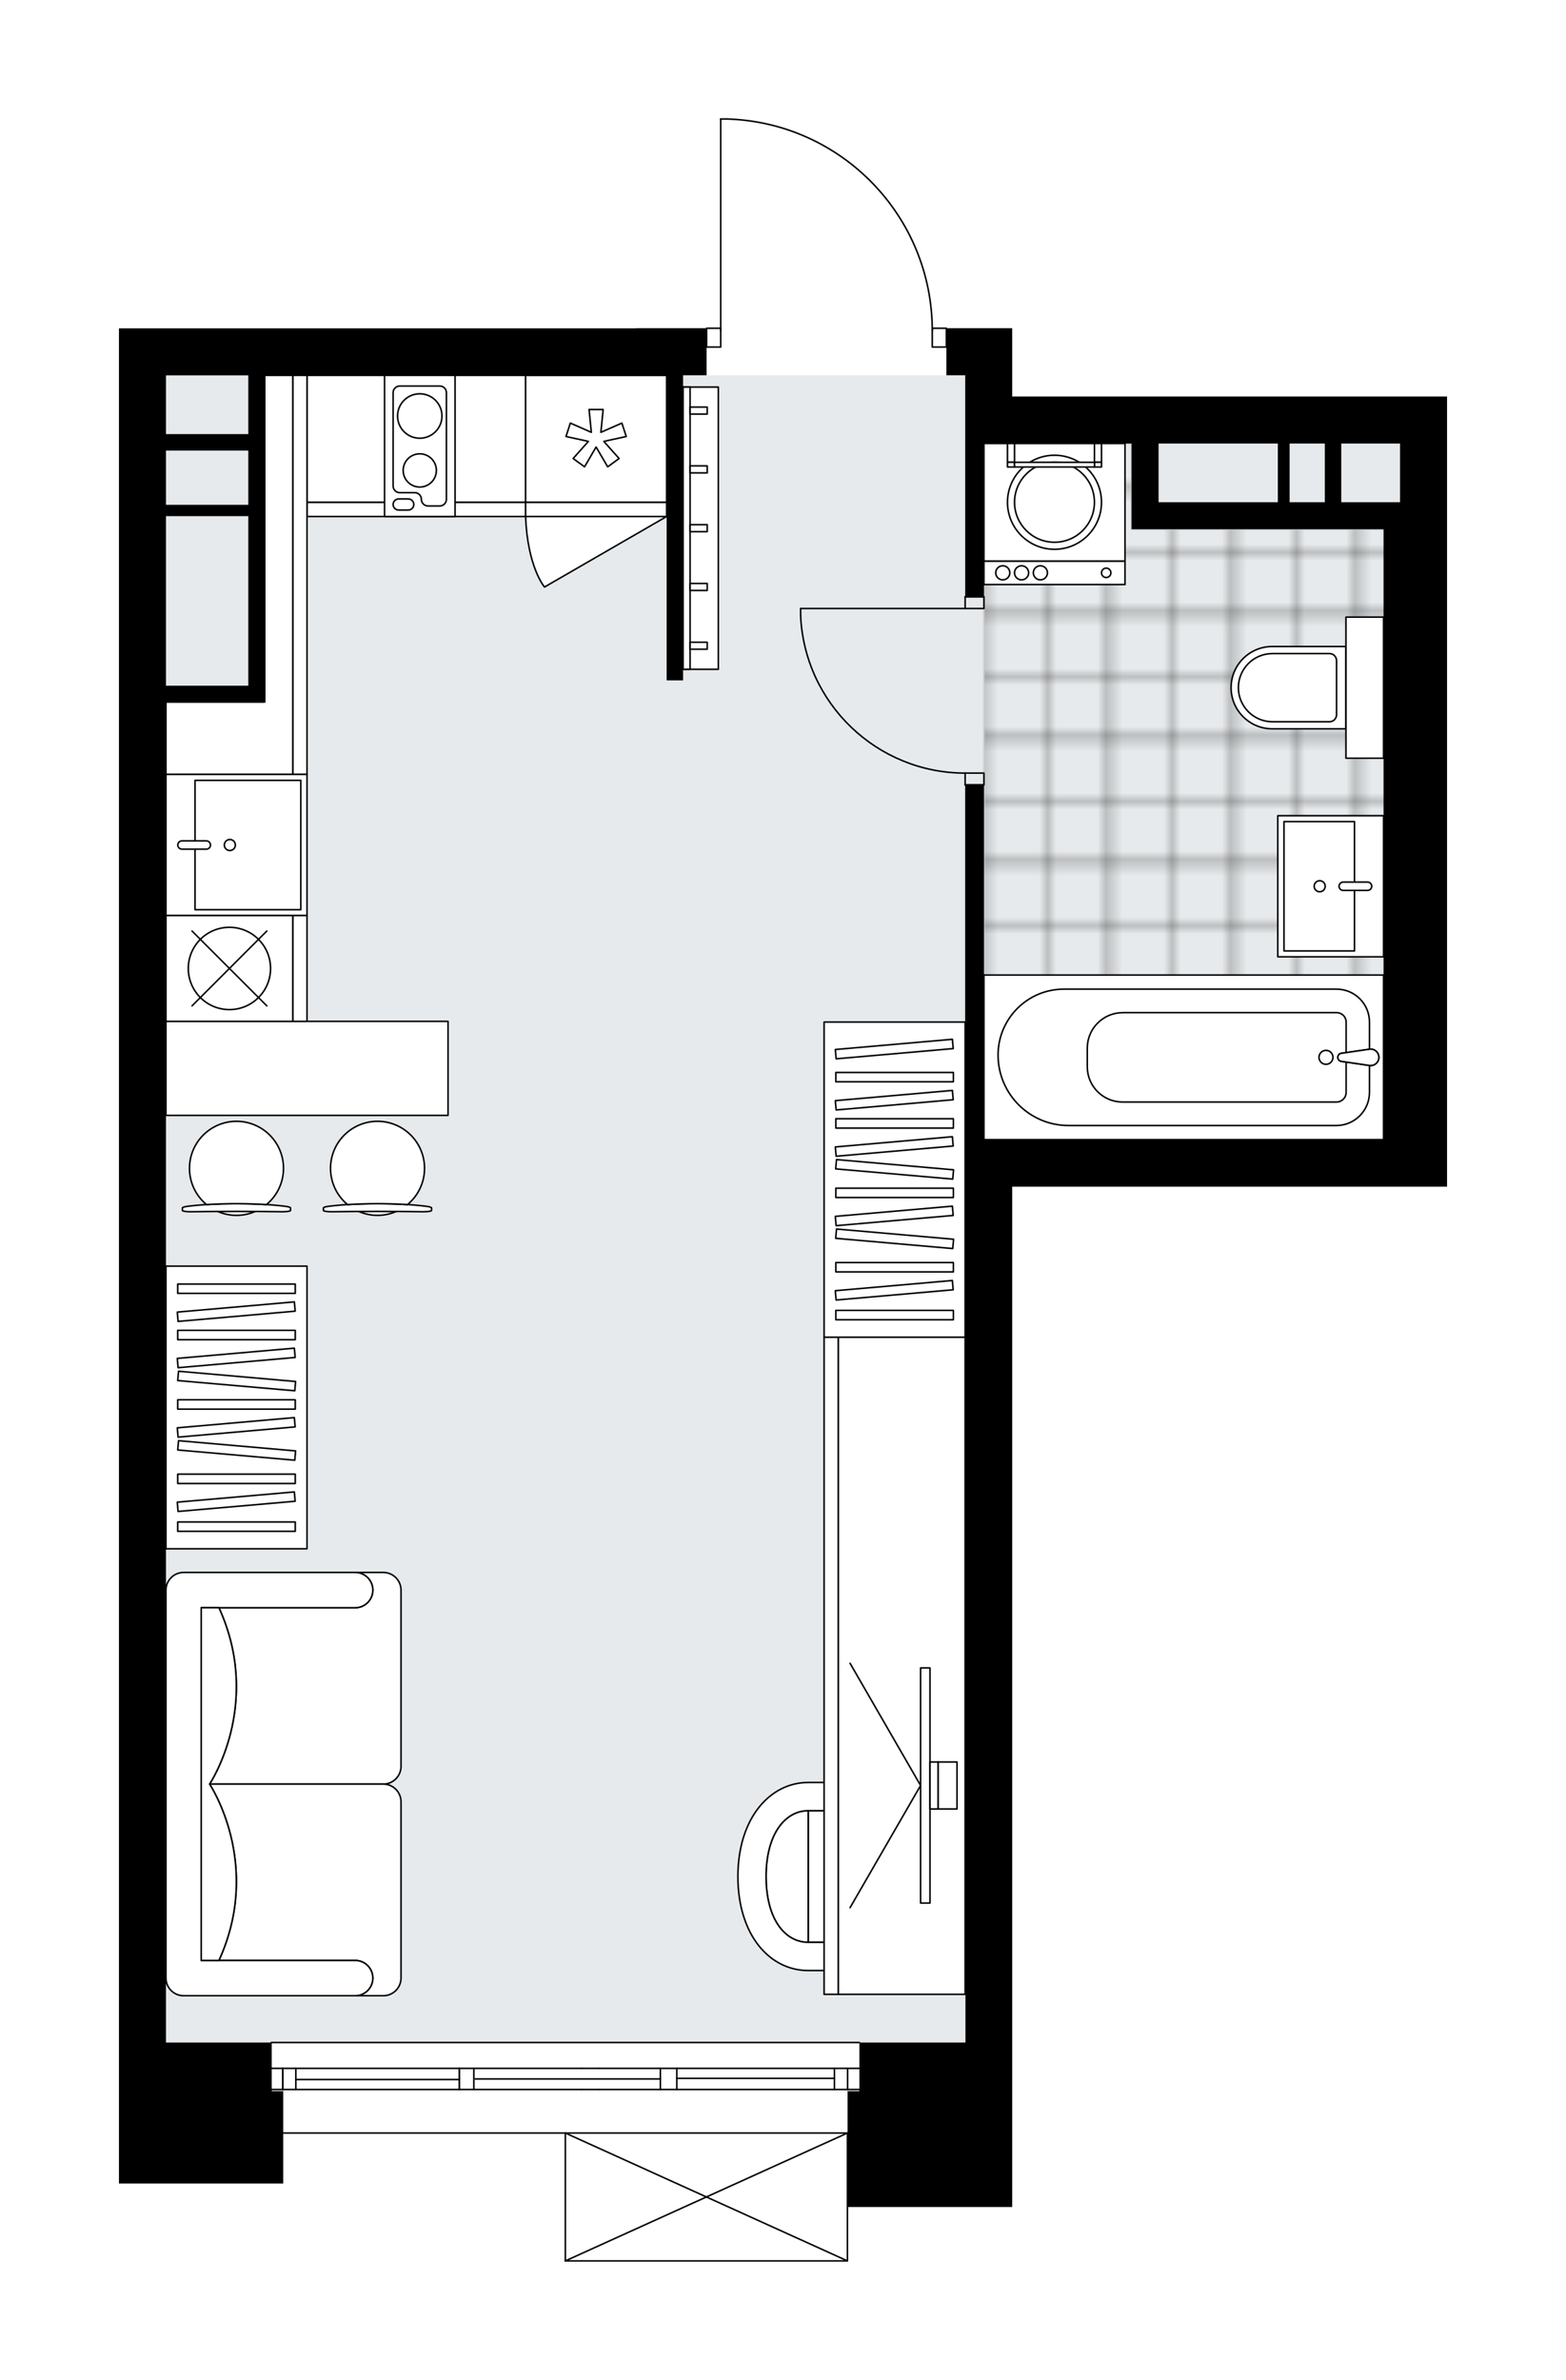 <svg xmlns="http://www.w3.org/2000/svg" xmlns:xlink="http://www.w3.org/1999/xlink" height="2000px" id="Layer_1" style="enable-background:new 0 0 1316.54 2000;" version="1.1" viewBox="0 0 1316.54 2000" width="1316.54px" x="0px" y="0px" xml:space="preserve">
<style type="text/css">
	.st0{fill:none;}
	.st1{opacity:0.5;fill:none;stroke:#121617;stroke-width:0.4;stroke-miterlimit:10;}
	.st2{fill:#FFFFFF;}
	.st3{fill:#E7EAEC;}
	
		.st4{fill:url(#SVGID_1_);stroke:#C8C8C8;stroke-width:2;stroke-linecap:round;stroke-linejoin:round;stroke-miterlimit:10;stroke-opacity:0.5;}
	.st5{fill:none;stroke:#000000;stroke-width:1.3;stroke-linecap:round;stroke-linejoin:round;stroke-miterlimit:10;}
	.st6{fill:#FFFFFF;stroke:#000000;stroke-width:1.3;stroke-linecap:round;stroke-linejoin:round;stroke-miterlimit:10;}
	.st7{fill:none;stroke:#000000;stroke-width:1.3;stroke-linecap:round;stroke-linejoin:round;}
	.st8{fill:none;stroke:#000000;stroke-width:1.3;stroke-linecap:round;stroke-linejoin:round;stroke-dasharray:9.879,9.879;}
	.st9{fill:none;stroke:#000000;stroke-width:1.3;stroke-linecap:round;stroke-linejoin:round;stroke-dasharray:9.83,9.83;}
	.st10{font-family: 'Arial-BoldMT','Arial'; font-weight:bold;}
	.st11{font-size:104.571px;}
	.st12{font-size:87.143px;}
	.st13{font-family: 'ArialMT','Arial';}
	.st14{font-size:40px;}
</style>
<pattern height="14.57" id="New_Pattern_Swatch_3" patternUnits="userSpaceOnUse" style="overflow:visible;" viewBox="7.49 -22.06 14.57 14.57" width="14.57" x="1428.77" y="-1755.67">
	<g>
		<rect class="st0" height="14.57" width="14.57" x="7.49" y="-22.06" />
		<g>
			<rect class="st1" height="7.29" width="7.29" x="14.77" y="-7.49" />
		</g>
		<g>
			<rect class="st1" height="7.29" width="7.29" x="0.2" y="-7.49" />
		</g>
		<g>
			<rect class="st1" height="7.29" width="7.29" x="22.06" y="-14.77" />
		</g>
		<g>
			<rect class="st1" height="7.29" width="7.29" x="7.49" y="-14.77" />
			<rect class="st1" height="7.29" width="7.29" x="14.77" y="-22.06" />
		</g>
		<g>
			<rect class="st1" height="7.29" width="7.29" x="0.2" y="-22.06" />
		</g>
		<g>
			<rect class="st1" height="7.29" width="7.29" x="22.06" y="-29.35" />
		</g>
		<g>
			<rect class="st1" height="7.29" width="7.29" x="7.49" y="-29.35" />
		</g>
	</g>
</pattern>
<path class="st2" d="M1216.54,333.21v624.49v14.76v24.78  H850.95v553.26v206.81v22.34v75.11H713.08V1900c0,0,0,0,0,0.01c0,0.05-0.02,0.09-0.03,0.14c-0.01,0.04-0.01,0.08-0.03,0.12  c0,0,0,0.01,0,0.01c0,0.01-0.01,0.01-0.02,0.02c-0.05,0.09-0.12,0.17-0.2,0.23c-0.02,0.02-0.04,0.03-0.07,0.04  c-0.09,0.05-0.2,0.09-0.31,0.09H475.29c-0.12,0-0.22-0.04-0.31-0.09c-0.02-0.01-0.04-0.03-0.07-0.04c-0.08-0.06-0.15-0.14-0.2-0.23  c0-0.01-0.01-0.01-0.02-0.02c0,0,0-0.01,0-0.01c-0.02-0.04-0.02-0.08-0.03-0.12c-0.01-0.05-0.03-0.09-0.03-0.14c0,0,0,0,0-0.01  v-106.81H238.12v41.79H100v-42.5v-35.18v-1.28v-39.54v-197.72V308.3v-32.35h434.76v-0.13h58.64c0.02-0.34,0.3-0.61,0.64-0.61h11.21  l0-175.21c0-0.36,0.29-0.65,0.65-0.65h5.18c0,0,0,0,0,0c0.01,0,0.01,0,0.02,0c46.69,1.38,90.31,20.6,122.85,54.11  c31.92,32.88,49.76,76.02,50.42,121.75h11.24c0.17,0,0.34,0.07,0.46,0.19c0.11,0.11,0.17,0.26,0.18,0.41h15.19h39.51v57.39H1177  H1216.54z" id="background" />
<g id="floor">
	<polygon class="st3" points="1176.99,957.72 1176.99,372.69 811.39,372.69 811.39,315.38 574.28,315.38 574.28,315.48    139.52,315.48 139.52,1518.84 139.52,1518.84 139.52,1716.55 819.29,1716.55 819.29,1518.84 811.42,1518.84 811.42,957.72  " />
	<pattern id="SVGID_1_" patternTransform="matrix(6.971 0 0 6.971 53293.828 28962.949)" xlink:href="#New_Pattern_Swatch_3">
	</pattern>
	<polygon class="st4" points="951.28,444.82 951.28,372.7 827.22,372.7 827.22,957.72 1165.14,957.72 1165.14,444.82  " />
	<g id="LINE_00000053546756720053969220000014201497595281668503_">
		<line class="st5" x1="228.13" x2="722.45" y1="1716.46" y2="1716.46" />
	</g>
	<g id="LINE_00000028310203836126669690000005810396905247417999_">
		<line class="st5" x1="237.66" x2="237.66" y1="1738.19" y2="1755.98" />
	</g>
	<g id="LINE_00000180333772956481303250000010427502961784703674_">
		<line class="st5" x1="712.57" x2="712.57" y1="1738.19" y2="1755.98" />
	</g>
	<g id="LINE_00000129195235951455652580000016047373818364333444_">
		<line class="st5" x1="701.5" x2="569" y1="1746.59" y2="1746.59" />
	</g>
	<g id="LINE_00000183248639378469506360000016900881329825213368_">
		<line class="st5" x1="701.5" x2="701.5" y1="1755.98" y2="1738.19" />
	</g>
	<g id="LINE_00000093162816119511020640000006058529444321283466_">
		<line class="st5" x1="237.66" x2="237.66" y1="1738.19" y2="1755.98" />
	</g>
	<g id="LINE_00000127045949256083744150000012756975350787204528_">
		<line class="st5" x1="248.72" x2="248.72" y1="1755.98" y2="1738.19" />
		<line class="st5" x1="386.11" x2="386.11" y1="1738.19" y2="1755.98" />
		<line class="st5" x1="386.11" x2="386.11" y1="1738.19" y2="1755.98" />
		<line class="st5" x1="398.36" x2="398.36" y1="1755.98" y2="1738.19" />
	</g>
	<g id="LINE_00000183930766898523755580000009011759245096535955_">
		<line class="st5" x1="225.89" x2="212.05" y1="1755.98" y2="1755.98" />
	</g>
	<g id="LINE_00000085938686555623279910000008196369472155737996_">
		<line class="st5" x1="212.05" x2="225.89" y1="1738.19" y2="1738.19" />
	</g>
	<g id="LINE_00000039121911118233831050000010655683117181962122_">
		<line class="st5" x1="722.45" x2="228.13" y1="1792.54" y2="1792.54" />
	</g>
	<g id="LINE_00000060012006495837522730000018372996573733377978_">
		<line class="st5" x1="569" x2="569" y1="1738.19" y2="1755.98" />
	</g>
	<g id="LINE_00000094588977866756034250000013644355496836932530_">
		<line class="st5" x1="503.2" x2="489.37" y1="1755.98" y2="1755.98" />
	</g>
	<g id="LINE_00000134223794726936184940000006716656116788008636_">
		<line class="st5" x1="555.17" x2="555.17" y1="1755.98" y2="1738.19" />
	</g>
	<g id="LINE_00000036953608013495461330000007324348031978958483_">
		<line class="st5" x1="489.37" x2="503.2" y1="1738.19" y2="1738.19" />
	</g>
	<g id="LINE_00000068665148507333530920000007736039848510195081_">
		<line class="st5" x1="555.17" x2="399.54" y1="1747.09" y2="1747.09" />
	</g>
	<g id="LWPOLYLINE_00000023280788573508816990000012303067567358670996_">
		<line class="st5" x1="503.2" x2="722.45" y1="1738.19" y2="1738.19" />
	</g>
	<g id="LWPOLYLINE_00000130617377895810115790000002116459890017002394_">
		<line class="st5" x1="489.37" x2="225.89" y1="1738.19" y2="1738.19" />
	</g>
	<g id="LWPOLYLINE_00000176015984369412815390000006528997252388785304_">
		<line class="st5" x1="212.05" x2="228.13" y1="1738.19" y2="1738.19" />
	</g>
	<g id="LWPOLYLINE_00000139282226753139796890000003824230988233964986_">
		<line class="st5" x1="503.2" x2="722.45" y1="1755.98" y2="1755.98" />
	</g>
	<g id="LWPOLYLINE_00000153668612940438043580000006274133972322448778_">
		<line class="st5" x1="489.37" x2="225.89" y1="1755.98" y2="1755.98" />
	</g>
	<g id="LWPOLYLINE_00000054242767026929547320000013855107115281613737_">
		<line class="st5" x1="212.05" x2="228.13" y1="1755.98" y2="1755.98" />
	</g>
	<line class="st5" x1="386.11" x2="248.72" y1="1747.58" y2="1747.58" />
	<g id="LWPOLYLINE_00000035505844459911254290000007683119900702119606_">
		<rect class="st5" height="15.81" width="11.86" x="783.75" y="275.86" />
	</g>
	<g id="LWPOLYLINE_00000170244795380188037940000005017686455820417703_">
		<rect class="st5" height="15.81" width="11.86" x="594.04" y="275.86" />
	</g>
	<g id="LWPOLYLINE_00000135656926119165822160000012778139417071523996_">
		<path class="st5" d="M611.08,100c96.18,2.85,172.67,81.64,172.67,177.86" />
	</g>
	<g id="LINE_00000019656218202181708010000003860828335807216569_">
		<line class="st5" x1="605.9" x2="605.9" y1="277.85" y2="100" />
	</g>
	<g id="LINE_00000176010910292302565960000003087174106571138237_">
		<line class="st5" x1="605.9" x2="611.08" y1="100" y2="100" />
	</g>
	<g id="LWPOLYLINE_00000080887469351268490210000011796889012355583627_">
		<rect class="st5" height="9.88" width="15.81" x="811.41" y="501.49" />
	</g>
	<g id="LWPOLYLINE_00000135654851595897649500000018098112501814937277_">
		<rect class="st5" height="9.88" width="15.81" x="811.41" y="649.7" />
	</g>
	<g id="LINE_00000138538853606475008510000011028801616702629529_">
		<line class="st5" x1="811.41" x2="827.22" y1="501.49" y2="501.49" />
	</g>
	<g id="LINE_00000168087948372770587970000011570161478257515149_">
		<line class="st5" x1="811.41" x2="827.22" y1="659.58" y2="659.58" />
	</g>
	<g id="LINE_00000107559296905618894330000011125040301262214274_">
		<line class="st5" x1="811.41" x2="673.08" y1="511.37" y2="511.36" />
	</g>
	<g id="ARC_00000047774220269072582490000009213306601736254879_">
		<path class="st5" d="M811.41,649.7c-74.09-0.05-135.04-58.38-138.33-132.41" />
	</g>
	<g id="LINE_00000151507923478433090740000004207926050571907753_">
		<line class="st5" x1="673.08" x2="673.08" y1="511.36" y2="517.29" />
	</g>
	<g id="LINE_00000135678194382719077310000005703500645638216594_">
		<line class="st5" x1="712.43" x2="475.29" y1="1900" y2="1900" />
	</g>
	<g id="LINE_00000099656733948511997600000010408048801821614251_">
		<line class="st5" x1="475.29" x2="475.29" y1="1900" y2="1792.54" />
	</g>
	<g id="LINE_00000029759648508376565400000015306850114875124882_">
		<line class="st5" x1="712.43" x2="712.43" y1="1792.54" y2="1900" />
	</g>
	<g id="LWPOLYLINE_00000033345004104316308260000017782077472756519837_">
		<line class="st5" x1="475.29" x2="712.43" y1="1792.54" y2="1900" />
	</g>
	<g id="LWPOLYLINE_00000134239323441293007590000005436680302623547811_">
		<line class="st5" x1="712.43" x2="475.29" y1="1792.54" y2="1900" />
	</g>
	<path d="M1177,333.21H850.95v-57.39h-39.51h-15.82v39.54h15.82v17.85v39.54V501.4h15.79V372.75h124.06v72.03h11.36h11.36h189.15   v512.92H850.95h-23.72V659.57h-15.82v298.12v6.8v586h0.26v165.98h-89.2v40.83h-9.89v97.45h138.37v-75.11v-22.34V1550.5V997.24   h365.59v-24.78v-14.76V333.21H1177z M1074.28,422.05H974.01v-49.3h100.27V422.05z M1113.76,422.05h-29.59v-49.3h29.59V422.05z    M1177,422.05h-49.4v-49.3h49.4V422.05z" />
	<path d="M534.76,275.95H100v32.35v1210.46v197.72v39.54v1.28v35.18v42.5h138.12v-77.68h-9.69v-40.83h-88.88v-197.72l0,0V589.99   h83.04v-9.76V315.49h337.86v256.27h13.83V315.49v-0.13h19.77v-39.54h-59.28V275.95z M208.75,576.25h-69.2V433.74h69.2V576.25z    M208.75,424.24h-69.2v-45.58h69.2V424.24z M208.75,364.79h-69.2v-49.3h69.2V364.79z" />
</g>
<g id="mebel">
	<g>
		<g>
			<g>
				<path class="st6" d="M778.35,1617.5v-81.07c0-8.16-6.62-14.78-14.78-14.78h-84.13v110.62h84.13      C771.73,1632.28,778.35,1625.66,778.35,1617.5z" />
				<path class="st6" d="M679.44,1521.66c-19.19,0-35.42,19.32-35.42,55.33c0,36.02,16.02,55.29,35.42,55.29V1521.66z" />
				<path class="st6" d="M679.44,1655.99c-32.36,0-59.08-29.89-59.08-79s27.06-79.05,59.08-79.05h84.09v23.71h-84.09      c-19.19,0-35.42,19.32-35.42,55.33c0,36.02,16.02,55.29,35.42,55.29h84.09v23.71H679.44z" />
			</g>
		</g>
		<g>
			
				<rect class="st6" height="106.71" transform="matrix(3.791363e-10 -1 1 3.791363e-10 -641.825 2157.891)" width="552.24" x="481.91" y="1346.5" />
			
				<rect class="st6" height="11.86" transform="matrix(2.449990e-10 -1 1 2.449990e-10 -701.109 2098.607)" width="552.24" x="422.63" y="1393.93" />
		</g>
		<g>
			<g>
				<g id="LINE_00000054235940305646966900000002908777909931986621_">
					<line class="st6" x1="773.94" x2="714.65" y1="1500.47" y2="1603.16" />
				</g>
				<g id="LINE_00000173125694173687365680000018157614414914704809_">
					<line class="st6" x1="773.94" x2="714.65" y1="1500.47" y2="1397.79" />
				</g>
			</g>
			<rect class="st6" height="197.61" width="7.9" x="773.94" y="1401.67" />
			
				<rect class="st6" height="39.52" transform="matrix(-1 -3.542505e-10 3.542505e-10 -1 1570.598 3000.946)" width="6.92" x="781.84" y="1480.71" />
			<rect class="st6" height="39.52" width="15.81" x="788.76" y="1480.71" />
		</g>
	</g>
	<g>
		<rect class="st6" height="264.82" width="118.57" x="692.82" y="858.91" />
		<g>
			<rect class="st6" height="7.85" width="98.81" x="702.7" y="901.26" />
			<rect class="st6" height="7.85" width="98.81" x="702.7" y="940.17" />
			<rect class="st6" height="7.85" width="98.81" x="702.7" y="998.53" />
			
				<rect class="st6" height="7.85" transform="matrix(0.996 0.087 -0.087 0.996 88.536 -61.81)" width="98.81" x="702.7" y="979.07" />
			
				<rect class="st6" height="7.85" transform="matrix(0.996 -0.087 0.087 0.996 -77.726 69.069)" width="98.81" x="702.7" y="920.71" />
			
				<rect class="st6" height="7.85" transform="matrix(0.996 -0.087 0.087 0.996 -73.978 68.905)" width="98.81" x="702.7" y="877.72" />
			
				<rect class="st6" height="7.85" transform="matrix(0.996 -0.087 0.087 0.996 -81.117 69.217)" width="98.81" x="702.7" y="959.62" />
			
				<rect class="st6" height="7.85" transform="matrix(0.996 0.087 -0.087 0.996 93.623 -61.587)" width="98.81" x="702.7" y="1037.44" />
			
				<rect class="st6" height="7.85" transform="matrix(0.996 -0.087 0.087 0.996 -86.203 69.439)" width="98.81" x="702.7" y="1017.98" />
			<rect class="st6" height="7.85" width="98.81" x="702.7" y="1061.01" />
			<rect class="st6" height="7.85" width="98.81" x="702.7" y="1101.22" />
			
				<rect class="st6" height="7.85" transform="matrix(0.996 -0.087 0.087 0.996 -91.648 69.677)" width="98.81" x="702.7" y="1080.46" />
		</g>
	</g>
	<g>
		<rect class="st6" height="237.54" width="118.57" x="139.52" y="1064.02" />
		<g>
			<rect class="st6" height="7.85" width="98.81" x="149.41" y="1079.08" />
			<rect class="st6" height="7.85" width="98.81" x="149.41" y="1117.99" />
			<rect class="st6" height="7.85" width="98.81" x="149.41" y="1176.35" />
			
				<rect class="st6" height="7.85" transform="matrix(0.996 0.087 -0.087 0.996 101.929 -12.91)" width="98.81" x="149.41" y="1156.9" />
			
				<rect class="st6" height="7.85" transform="matrix(0.996 -0.087 0.087 0.996 -95.329 21.523)" width="98.81" x="149.41" y="1098.53" />
			
				<rect class="st6" height="7.85" transform="matrix(0.996 -0.087 0.087 0.996 -98.72 21.671)" width="98.81" x="149.41" y="1137.44" />
			
				<rect class="st6" height="7.85" transform="matrix(0.996 0.087 -0.087 0.996 107.015 -12.688)" width="98.81" x="149.41" y="1215.26" />
			
				<rect class="st6" height="7.85" transform="matrix(0.996 -0.087 0.087 0.996 -103.807 21.893)" width="98.81" x="149.41" y="1195.8" />
			<rect class="st6" height="7.85" width="98.81" x="149.41" y="1238.83" />
			<rect class="st6" height="7.85" width="98.81" x="149.41" y="1279.04" />
			
				<rect class="st6" height="7.85" transform="matrix(0.996 -0.087 0.087 0.996 -109.252 22.13)" width="98.81" x="149.41" y="1258.28" />
		</g>
	</g>
	<g>
		<path class="st6" d="M298.6,1351.09L298.6,1351.09c8.19,0,14.82-6.64,14.82-14.82v0c0-8.19-6.64-14.82-14.82-14.82h0h23.66    c8.22,0,14.88,6.66,14.88,14.88v148.08c0,8.19-6.7,14.89-14.89,14.89l-146.07,0c0,0,44.96-66.84,7.88-148.21H298.6z" />
		<path class="st6" d="M298.6,1647.51L298.6,1647.51c8.19,0,14.82,6.64,14.82,14.82l0,0c0,8.19-6.64,14.82-14.82,14.82h0h23.66    c8.22,0,14.88-6.66,14.88-14.88v-148.08c0-8.19-6.7-14.89-14.89-14.89l-146.07,0c0,0,44.96,66.84,7.88,148.21H298.6z" />
		<path class="st6" d="M154.35,1321.45H298.6c8.19,0,14.82,6.64,14.82,14.82l0,0c0,8.19-6.64,14.82-14.82,14.82H169.17v296.42H298.6    c8.19,0,14.82,6.64,14.82,14.82v0c0,8.19-6.64,14.82-14.82,14.82H154.35c-8.19,0-14.82-6.64-14.82-14.82v-326.06    C139.52,1328.12,146.19,1321.45,154.35,1321.45z" />
		<path class="st6" d="M184.05,1647.51c37.08-81.37-7.88-148.21-7.88-148.21v-0.01c0,0,44.96-66.84,7.88-148.21h-14.88v296.42    L184.05,1647.51z" />
	</g>
	<g>
		<g>
			<g id="LINE_00000153683196660641798490000001914299035193401015_">
				<path class="st6" d="M276.29,1013.74c23.92-3,58.26-3,82.17,0c2.76,0.35,4.36,0.87,4.36,1.42v0.14v1.95      c0,0.59-3.1,1.07-6.92,1.07c-25.62-0.41-51.45-0.41-77.07,0c-3.82,0-6.92-0.48-6.92-1.07v-1.95v-0.14      C271.93,1014.61,273.53,1014.09,276.29,1013.74z" />
			</g>
			<g>
				<path class="st6" d="M301.74,1018.13c4.8,2.07,10.08,3.23,15.64,3.23s10.84-1.16,15.64-3.23      C322.59,1018.06,312.17,1018.06,301.74,1018.13z" />
				<path class="st6" d="M292.21,1012.31c16.12-1.05,34.23-1.05,50.35,0c8.76-7.25,14.35-18.21,14.35-30.47      c0-21.83-17.69-39.52-39.52-39.52c-21.83,0-39.52,17.69-39.52,39.52C277.86,994.1,283.44,1005.06,292.21,1012.31z" />
			</g>
		</g>
		<g>
			<g id="LINE_00000076601184609609430890000000356646813909666197_">
				<path class="st6" d="M157.72,1013.74c23.92-3,58.26-3,82.17,0c2.76,0.35,4.36,0.87,4.36,1.42v0.14v1.95      c0,0.59-3.1,1.07-6.92,1.07c-25.62-0.41-51.45-0.41-77.07,0c-3.82,0-6.92-0.48-6.92-1.07v-1.95v-0.14      C153.36,1014.61,154.96,1014.09,157.72,1013.74z" />
			</g>
			<g>
				<path class="st6" d="M183.17,1018.13c4.8,2.07,10.08,3.23,15.64,3.23s10.84-1.16,15.64-3.23      C204.02,1018.06,193.6,1018.06,183.17,1018.13z" />
				<path class="st6" d="M173.64,1012.31c16.12-1.05,34.23-1.05,50.35,0c8.76-7.25,14.35-18.21,14.35-30.47      c0-21.83-17.69-39.52-39.52-39.52c-21.83,0-39.52,17.69-39.52,39.52C159.29,994.1,164.87,1005.06,173.64,1012.31z" />
			</g>
		</g>
		
			<rect class="st6" height="79.05" transform="matrix(-1 -8.766733e-11 8.766733e-11 -1 516.188 1795.704)" width="237.14" x="139.53" y="858.33" />
	</g>
	<g>
		<polygon class="st6" points="258.09,422.18 441.87,422.18 441.87,315.47 296.53,315.47 258.08,315.46 258.09,378.7   " />
		<rect class="st6" height="11.86" width="183.78" x="258.09" y="422.18" />
	</g>
	<g>
		<polygon class="st6" points="246.24,650.81 246.24,315.46 222.58,315.46 222.58,589.99 139.53,589.99 139.53,589.99     139.52,650.83 202.76,650.81   " />
		
			<rect class="st6" height="11.86" transform="matrix(6.123234e-17 -1 1 6.123234e-17 -230.973 735.304)" width="335.35" x="84.49" y="477.21" />
	</g>
	<g>
		<path class="st6" d="M1034.98,577.89L1034.98,577.89c0-19.1,15.48-34.58,34.58-34.58h61.99v69.17h-61.99    C1050.46,612.47,1034.98,596.99,1034.98,577.89z" />
		
			<rect class="st6" height="31.62" transform="matrix(-1.836970e-16 1 -1 -1.836970e-16 1725.244 -569.467)" width="118.57" x="1088.07" y="562.08" />
		<path class="st6" d="M1041.11,577.89L1041.11,577.89c0-15.83,12.83-28.65,28.65-28.65h47.95c3.27,0,5.93,2.65,5.93,5.93v45.45    c0,3.27-2.65,5.93-5.93,5.93h-47.95C1053.94,606.54,1041.11,593.71,1041.11,577.89z" />
	</g>
	<g>
		<g>
			<rect class="st6" height="19.76" width="118.57" x="827.22" y="471.5" />
			<rect class="st6" height="98.81" width="118.57" x="827.22" y="372.69" />
			<g id="CIRCLE_00000041995367289856812600000004292257779414749841_">
				<circle class="st6" cx="886.51" cy="422.1" r="39.52" />
			</g>
			<g id="CIRCLE_00000010297073613133979330000001420564291057860792_">
				<circle class="st6" cx="886.51" cy="422.1" r="33.59" />
			</g>
			<g id="CIRCLE_00000016774114608126842700000003810862625998807424_">
				<circle class="st6" cx="929.98" cy="481.38" r="3.95" />
			</g>
			<g id="CIRCLE_00000103985773113747451360000014426928299711823545_">
				<circle class="st6" cx="874.65" cy="481.38" r="5.93" />
			</g>
			<g id="CIRCLE_00000134967283440546389670000005720678129270926516_">
				<circle class="st6" cx="858.84" cy="481.38" r="5.93" />
			</g>
			<g id="CIRCLE_00000005977719256189154080000005649314654083296159_">
				<circle class="st6" cx="843.03" cy="481.38" r="5.93" />
			</g>
		</g>
		<g>
			<rect class="st6" height="15.81" width="5.93" x="846.98" y="372.69" />
			<rect class="st6" height="3.95" width="5.93" x="846.98" y="388.5" />
			<rect class="st6" height="15.81" width="5.93" x="920.1" y="372.69" />
			<rect class="st6" height="3.95" width="5.93" x="920.1" y="388.5" />
			
				<rect class="st6" height="3.95" transform="matrix(-1 -1.224647e-16 1.224647e-16 -1 1773.016 780.958)" width="67.19" x="852.91" y="388.5" />
		</g>
	</g>
	<g>
		<rect class="st6" height="106.71" width="118.57" x="441.87" y="315.48" />
		<rect class="st6" height="11.86" width="118.57" x="441.87" y="422.19" />
		<polygon class="st6" points="497.14,363.31 495.22,344.13 507.08,344.13 505.16,363.31 522.81,355.56 526.48,366.84     507.64,370.94 520.47,385.33 510.88,392.3 501.15,375.66 491.43,392.3 481.84,385.33 494.66,370.94 475.83,366.84 479.49,355.56       " />
		<path class="st6" d="M560.44,434.05l-102.68,59.28c0,0-14.31-16.69-15.89-59.28H560.44z" />
	</g>
	<g>
		
			<rect class="st6" height="118.57" transform="matrix(4.646600e-11 -1 1 4.646600e-11 -511.302 908.919)" width="118.58" x="139.52" y="650.83" />
		
			<rect class="st6" height="88.93" transform="matrix(4.508666e-11 -1 1 4.508666e-11 -501.704 918.558)" width="108.69" x="154.08" y="665.67" />
		<path class="st6" d="M176.95,710.13L176.95,710.13c0,1.93-1.56,3.49-3.49,3.49h-20.49c-1.93,0-3.49-1.56-3.49-3.49l0,0    c0-1.93,1.56-3.49,3.49-3.49h20.49C175.38,706.64,176.95,708.2,176.95,710.13z" />
		<circle class="st6" cx="193.23" cy="710.13" r="4.64" />
	</g>
	<g>
		
			<rect class="st6" height="335.94" transform="matrix(-1.836970e-16 1 -1 -1.836970e-16 1883.752 -106.632)" width="138.33" x="926.03" y="720.59" />
		<g id="ARC_00000065752892537902623470000002198563137735137961_">
			<path class="st6" d="M1151.32,881.73c0.66-0.1,1.33-0.1,1.99,0c3.77,0.55,6.38,4.05,5.83,7.82c-0.55,3.77-4.05,6.38-7.82,5.83     l-24.13-3.52c-1.12-0.33-1.99-1.2-2.32-2.32c-0.54-1.83,0.49-3.75,2.32-4.29L1151.32,881.73z" />
		</g>
		<path class="st6" d="M1151.31,918v-22.62l-24.12-3.52c-1.11-0.33-1.99-1.2-2.32-2.32c-0.54-1.82,0.49-3.75,2.32-4.29l24.12-3.52    v-22.82c0-15.28-12.39-27.67-27.67-27.67H894.45c-30.58,0-55.37,24.79-55.37,55.37c0,32.72,26.52,59.24,59.24,59.24h225.12    C1138.83,945.87,1151.31,933.39,1151.31,918z" />
		<path class="st6" d="M1131.69,918.06v-25.54l-4.5-0.66c-1.11-0.33-1.99-1.2-2.32-2.32c-0.54-1.82,0.49-3.75,2.32-4.29l4.5-0.66    v-25.68c0-4.37-3.54-7.9-7.9-7.9H943.91c-16.47,0-29.83,13.35-29.83,29.83v15.63c0,16.37,13.27,29.64,29.64,29.64h179.92    C1128.09,926.11,1131.69,922.51,1131.69,918.06z" />
		<g id="ARC_00000079463061181303543360000017352487417701294499_">
			<path class="st6" d="M1151.32,881.73c0.66-0.1,1.33-0.1,1.99,0c3.77,0.55,6.38,4.05,5.83,7.82c-0.55,3.77-4.05,6.38-7.82,5.83     l-24.13-3.52c-1.12-0.33-1.99-1.2-2.32-2.32c-0.54-1.83,0.49-3.75,2.32-4.29L1151.32,881.73z" />
		</g>
		<circle class="st6" cx="1114.75" cy="888.56" r="5.87" />
	</g>
	<g>
		
			<rect class="st6" height="106.71" transform="matrix(4.813045e-11 -1 1 4.813045e-11 -620.982 1006.743)" width="88.93" x="148.42" y="760.51" />
		
			<rect class="st6" height="11.86" transform="matrix(4.813045e-11 -1 1 4.813045e-11 -561.698 1066.027)" width="88.93" x="207.7" y="807.93" />
		<circle class="st6" cx="192.88" cy="813.86" r="34.58" />
		<line class="st6" x1="161.44" x2="224.32" y1="782.42" y2="845.3" />
		<line class="st6" x1="224.32" x2="161.44" y1="782.42" y2="845.3" />
	</g>
	<g>
		<rect class="st6" height="118.57" width="59.28" x="323.3" y="315.47" />
		<path class="st6" d="M330.49,330v78.42c0,3.09,2.51,5.6,5.6,5.6h12.57c3.09,0,5.6,2.51,5.6,5.6l0,0c0,3.09,2.51,5.6,5.6,5.6h9.84    c3.09,0,5.6-2.51,5.6-5.6V330c0-3.09-2.51-5.6-5.6-5.6h-33.61C333,324.4,330.49,326.9,330.49,330z" />
		<path class="st6" d="M343.21,428.63h-8.05c-2.58,0-4.67-2.09-4.67-4.67l0,0c0-2.58,2.09-4.67,4.67-4.67h8.05    c2.58,0,4.67,2.09,4.67,4.67l0,0C347.87,426.54,345.78,428.63,343.21,428.63z" />
		<circle class="st6" cx="352.9" cy="395.34" r="13.96" />
		<circle class="st6" cx="352.9" cy="349.6" r="18.67" />
	</g>
	<g>
		
			<rect class="st6" height="88.93" transform="matrix(-1.836970e-16 1 -1 -1.836970e-16 1863.505 -373.898)" width="118.58" x="1059.41" y="700.34" />
		
			<rect class="st6" height="59.28" transform="matrix(-1.836970e-16 1 -1 -1.836970e-16 1853.866 -364.3)" width="108.69" x="1054.74" y="715.14" />
		<path class="st6" d="M1125.74,744.78L1125.74,744.78c0-1.93,1.56-3.49,3.49-3.49h20.49c1.93,0,3.49,1.56,3.49,3.49l0,0    c0,1.93-1.56,3.49-3.49,3.49h-20.49C1127.31,748.28,1125.74,746.71,1125.74,744.78z" />
		<circle class="st6" cx="1109.46" cy="744.78" r="4.64" />
	</g>
	<g>
		
			<rect class="st6" height="237.14" transform="matrix(-1 -1.224647e-16 1.224647e-16 -1 1178.191 887.723)" width="29.64" x="574.28" y="325.29" />
		
			<rect class="st6" height="237.14" transform="matrix(-1 -1.224647e-16 1.224647e-16 -1 1154.42 887.723)" width="5.87" x="574.28" y="325.29" />
		
			<rect class="st6" height="14.42" transform="matrix(6.123234e-17 -1 1 6.123234e-17 143.492 1031.215)" width="5.87" x="584.42" y="436.65" />
		
			<rect class="st6" height="14.42" transform="matrix(6.123234e-17 -1 1 6.123234e-17 192.896 981.811)" width="5.87" x="584.42" y="387.25" />
		
			<rect class="st6" height="14.42" transform="matrix(6.123234e-17 -1 1 6.123234e-17 242.3 932.408)" width="5.87" x="584.42" y="337.84" />
		
			<rect class="st6" height="14.42" transform="matrix(6.123234e-17 -1 1 6.123234e-17 94.089 1080.619)" width="5.87" x="584.42" y="486.05" />
		
			<rect class="st6" height="14.42" transform="matrix(6.123234e-17 -1 1 6.123234e-17 44.685 1130.022)" width="5.87" x="584.42" y="535.46" />
	</g>
</g>
</svg>